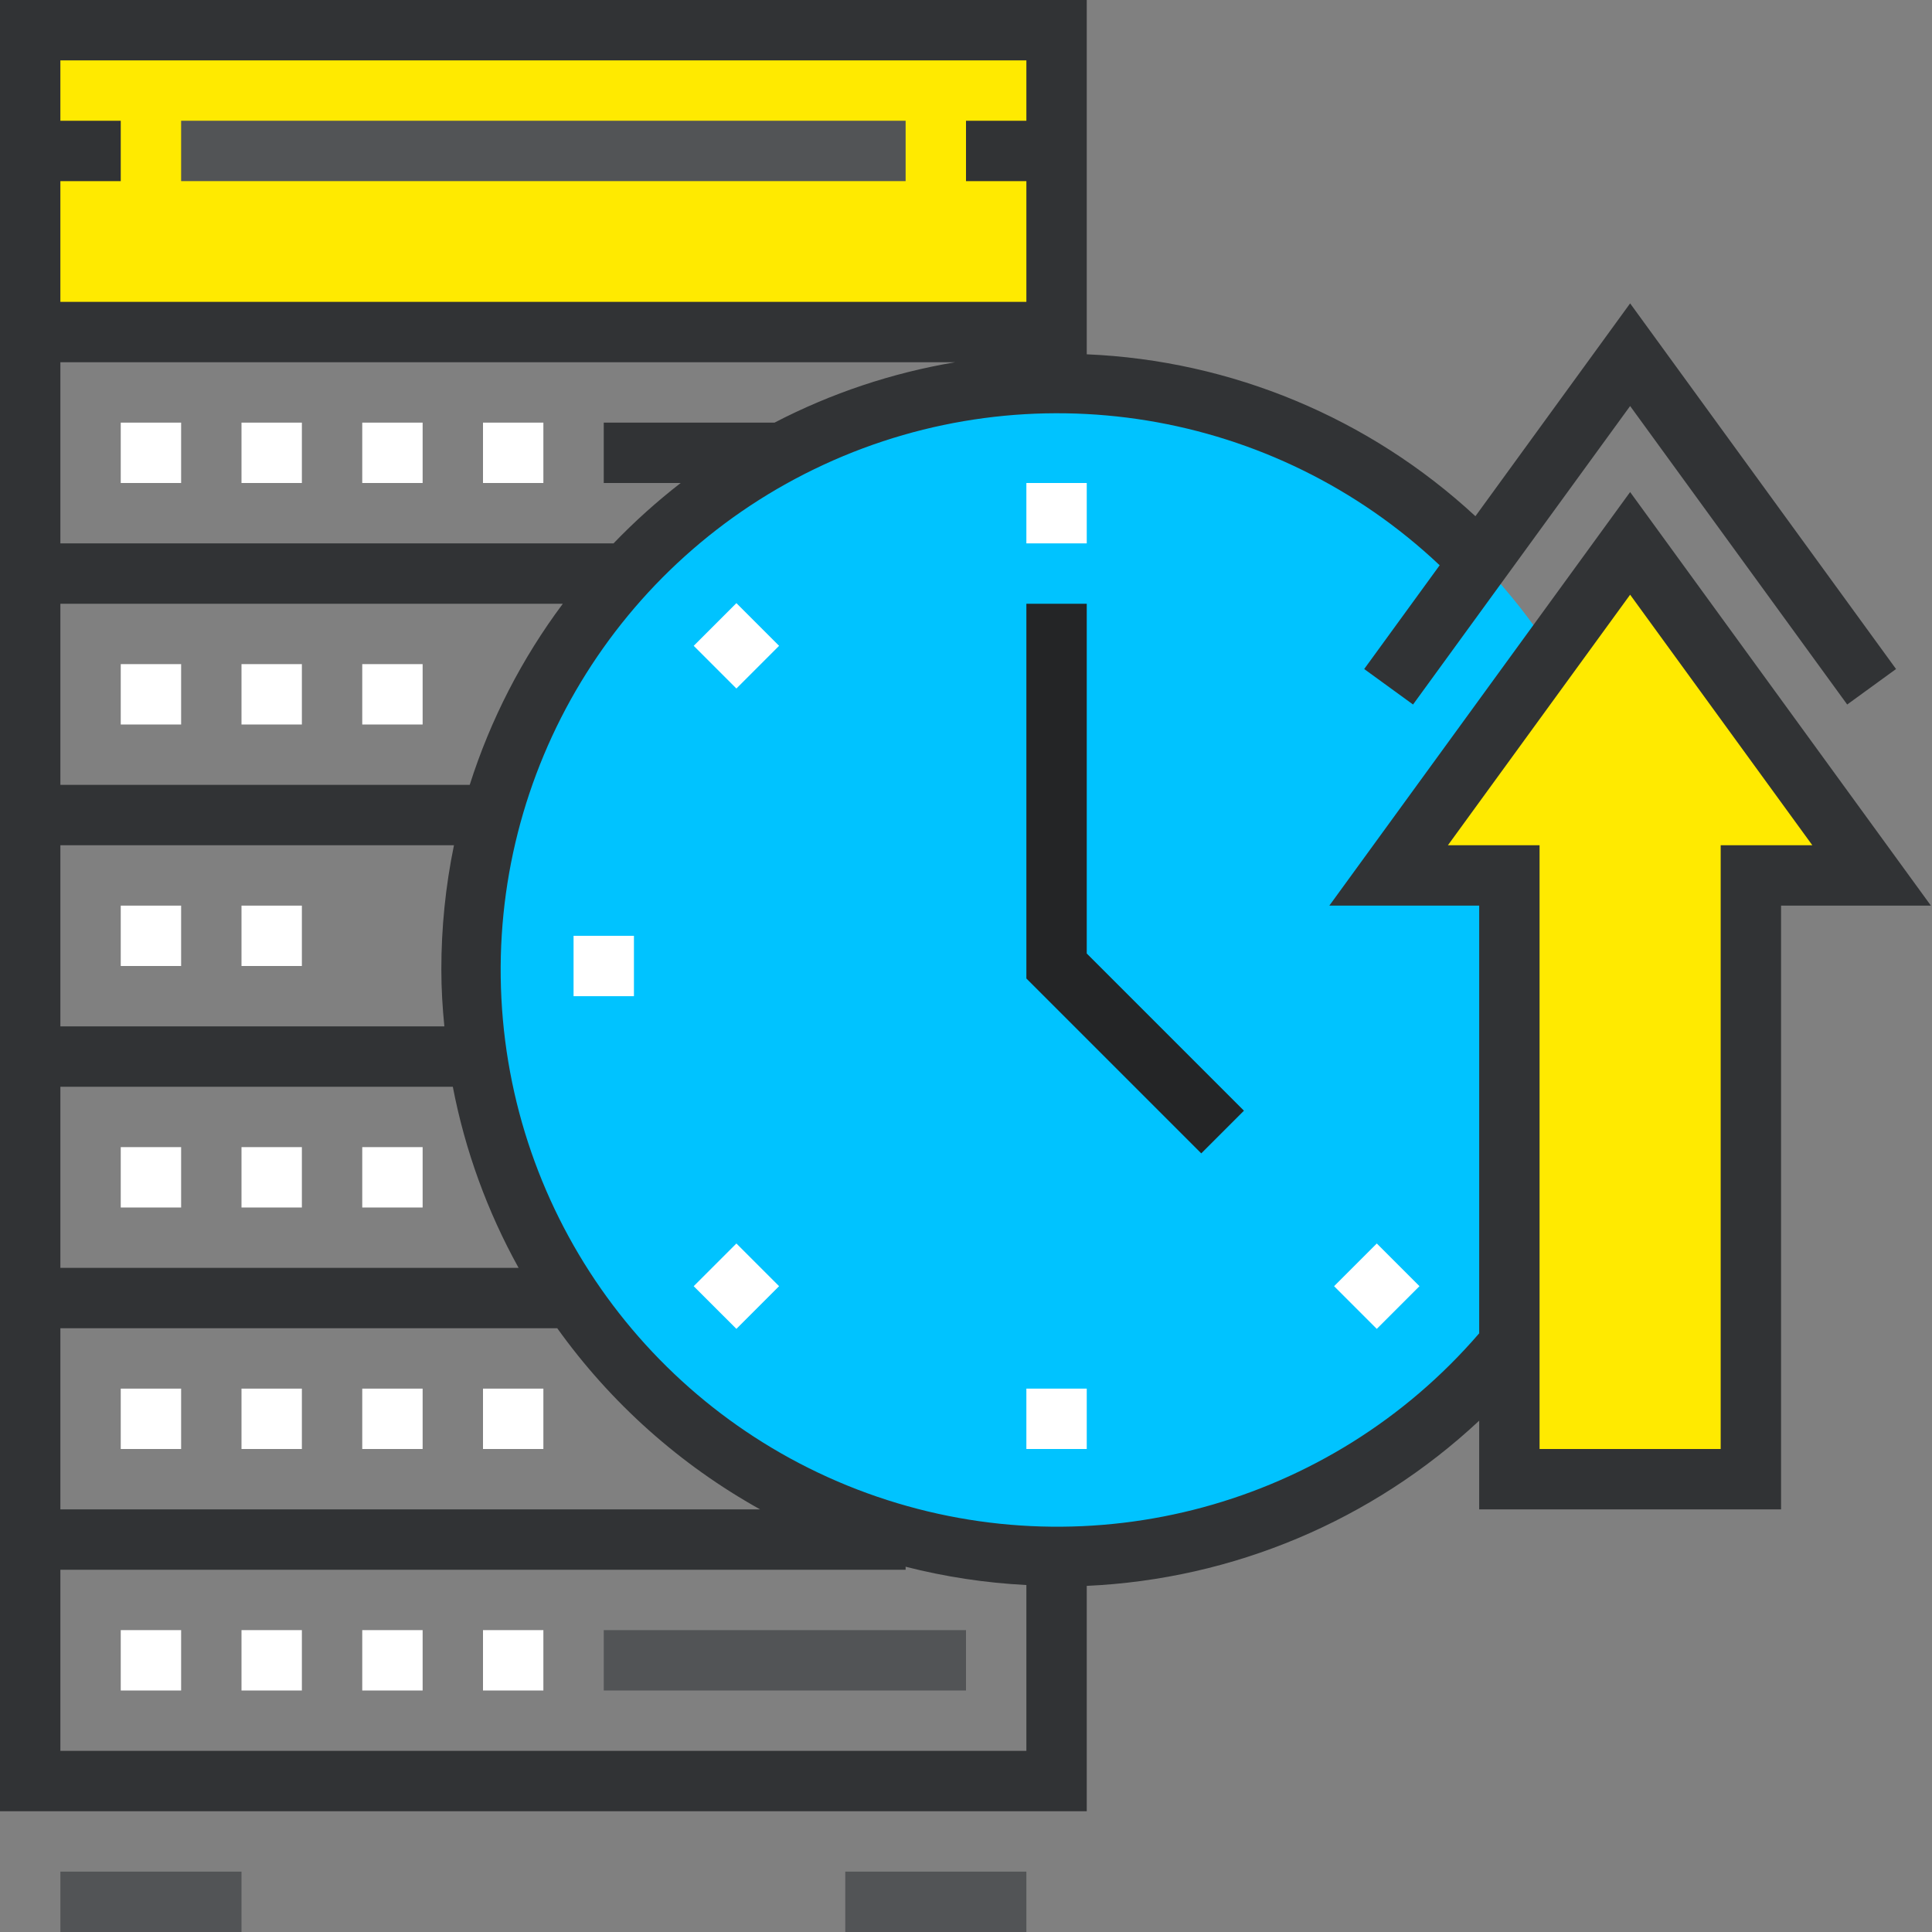 <?xml version="1.0" encoding="utf-8"?>
<!-- Generator: Adobe Illustrator 16.0.0, SVG Export Plug-In . SVG Version: 6.00 Build 0)  -->
<!DOCTYPE svg PUBLIC "-//W3C//DTD SVG 1.1//EN" "http://www.w3.org/Graphics/SVG/1.1/DTD/svg11.dtd">
<svg version="1.1" id="Layer_1" xmlns="http://www.w3.org/2000/svg" xmlns:xlink="http://www.w3.org/1999/xlink" x="0px" y="0px"
	 width="512px" height="512px" viewBox="0 0 512 512" enable-background="new 0 0 512 512" xml:space="preserve">
<rect x="0" y="0" width="512" height="512" fill="#808080" stroke="none"/>
<path display="none" fill="#91E8ED" d="M8,88h272v384H8V88z"/>
<path fill="#FFEA00" d="M8,8h272v80H8V8z"/>
<path fill="#00C3FF" d="M280.504,412.496c85.883,0,155.504-69.625,155.504-155.508s-69.625-155.504-155.508-155.5
	C194.613,101.492,124.996,171.117,125,257C125,342.883,194.621,412.5,280.504,412.496z"/>
<path fill="#FFEA00" d="M464,392V232h32l-64-88l-64,88h32v160H464z"/>
<g>
	<path fill="#FFFFFF" d="M64,432h16v16H64V432z"/>
	<path fill="#FFFFFF" d="M96,432h16v16H96V432z"/>
	<path fill="#FFFFFF" d="M128,432h16v16h-16V432z"/>
	<path fill="#FFFFFF" d="M32,432h16v16H32V432z"/>
	<path fill="#FFFFFF" d="M64,368h16v16H64V368z"/>
	<path fill="#FFFFFF" d="M96,368h16v16H96V368z"/>
	<path fill="#FFFFFF" d="M128,368h16v16h-16V368z"/>
	<path fill="#FFFFFF" d="M32,368h16v16H32V368z"/>
	<path fill="#FFFFFF" d="M64,304h16v16H64V304z"/>
	<path fill="#FFFFFF" d="M32,304h16v16H32V304z"/>
	<path fill="#FFFFFF" d="M96,304h16v16H96V304z"/>
	<path fill="#FFFFFF" d="M64,240h16v16H64V240z"/>
	<path fill="#FFFFFF" d="M32,240h16v16H32V240z"/>
	<path fill="#FFFFFF" d="M64,112h16v16H64V112z"/>
	<path fill="#FFFFFF" d="M32,112h16v16H32V112z"/>
	<path fill="#FFFFFF" d="M96,112h16v16H96V112z"/>
	<path fill="#FFFFFF" d="M128,112h16v16h-16V112z"/>
	<path fill="#FFFFFF" d="M64,176h16v16H64V176z"/>
	<path fill="#FFFFFF" d="M32,176h16v16H32V176z"/>
	<path fill="#FFFFFF" d="M96,176h16v16H96V176z"/>
	<path fill="#FFFFFF" d="M272,128h16v16h-16V128z"/>
	<path fill="#FFFFFF" d="M272,368h16v16h-16V368z"/>
	<path fill="#FFFFFF" d="M152,248h16v16h-16V248z"/>
	<path fill="#FFFFFF" d="M183.84,171.148l11.313-11.313l11.313,11.313l-11.313,11.316L183.84,171.148z"/>
	<path fill="#FFFFFF" d="M353.547,340.852l11.316-11.313l11.313,11.313l-11.313,11.316L353.547,340.852z"/>
	<path fill="#FFFFFF" d="M183.836,340.852l11.316-11.313l11.313,11.313l-11.313,11.313L183.836,340.852z"/>
</g>
<path fill="#313335" d="M432,130.398L352.289,240H392v113.344c-39.348,45.68-102.527,62.82-159.566,43.293
	s-96.457-71.793-99.555-132.004c-3.098-60.207,30.75-116.242,85.48-141.52c54.734-25.277,119.34-14.711,163.168,26.688l-20,27.496
	l12.945,9.406L432,107.602l57.527,79.102l12.945-9.406L432,80.398l-41,56.402c-28.152-26.074-64.664-41.281-103-42.906V0H0v480h288
	v-59.727c38.773-1.75,75.648-17.27,104-43.777V400h80V240h39.711L432,130.398z M16,48h16V32H16V16h256v16h-16v16h16v32H16V48z
	 M16,96h237.121c-16.691,2.805-32.844,8.203-47.863,16H160v16h20.391c-6.313,4.895-12.262,10.242-17.797,16H16V96z M16,160h133.152
	c-10.844,14.512-19.18,30.738-24.672,48H16V160z M16,224h104.305c-2.23,10.844-3.352,21.887-3.344,32.961
	c0,5.078,0.305,10.078,0.801,15.039H16V224z M16,288h104c3.238,16.82,9.125,33.02,17.434,48H16V288z M16,352h131.68
	c14.148,19.777,32.508,36.168,53.754,48H16V352z M272,464H16v-48h224v-0.801c10.48,2.676,21.199,4.301,32,4.848V464z M456,224v160
	h-48V224h-24.289L432,157.602L480.289,224H456z"/>
<path fill="#242526" d="M272,160v99.313l46.344,46.344l11.313-11.313L288,252.688V160H272z"/>
<path fill="#525456" d="M16,496h48v16H16V496z"/>
<path fill="#525456" d="M224,496h48v16h-48V496z"/>
<path fill="#525456" d="M160,432h96v16h-96V432z"/>
<path fill="#525456" d="M48,32h192v16H48V32z"/>
</svg>
